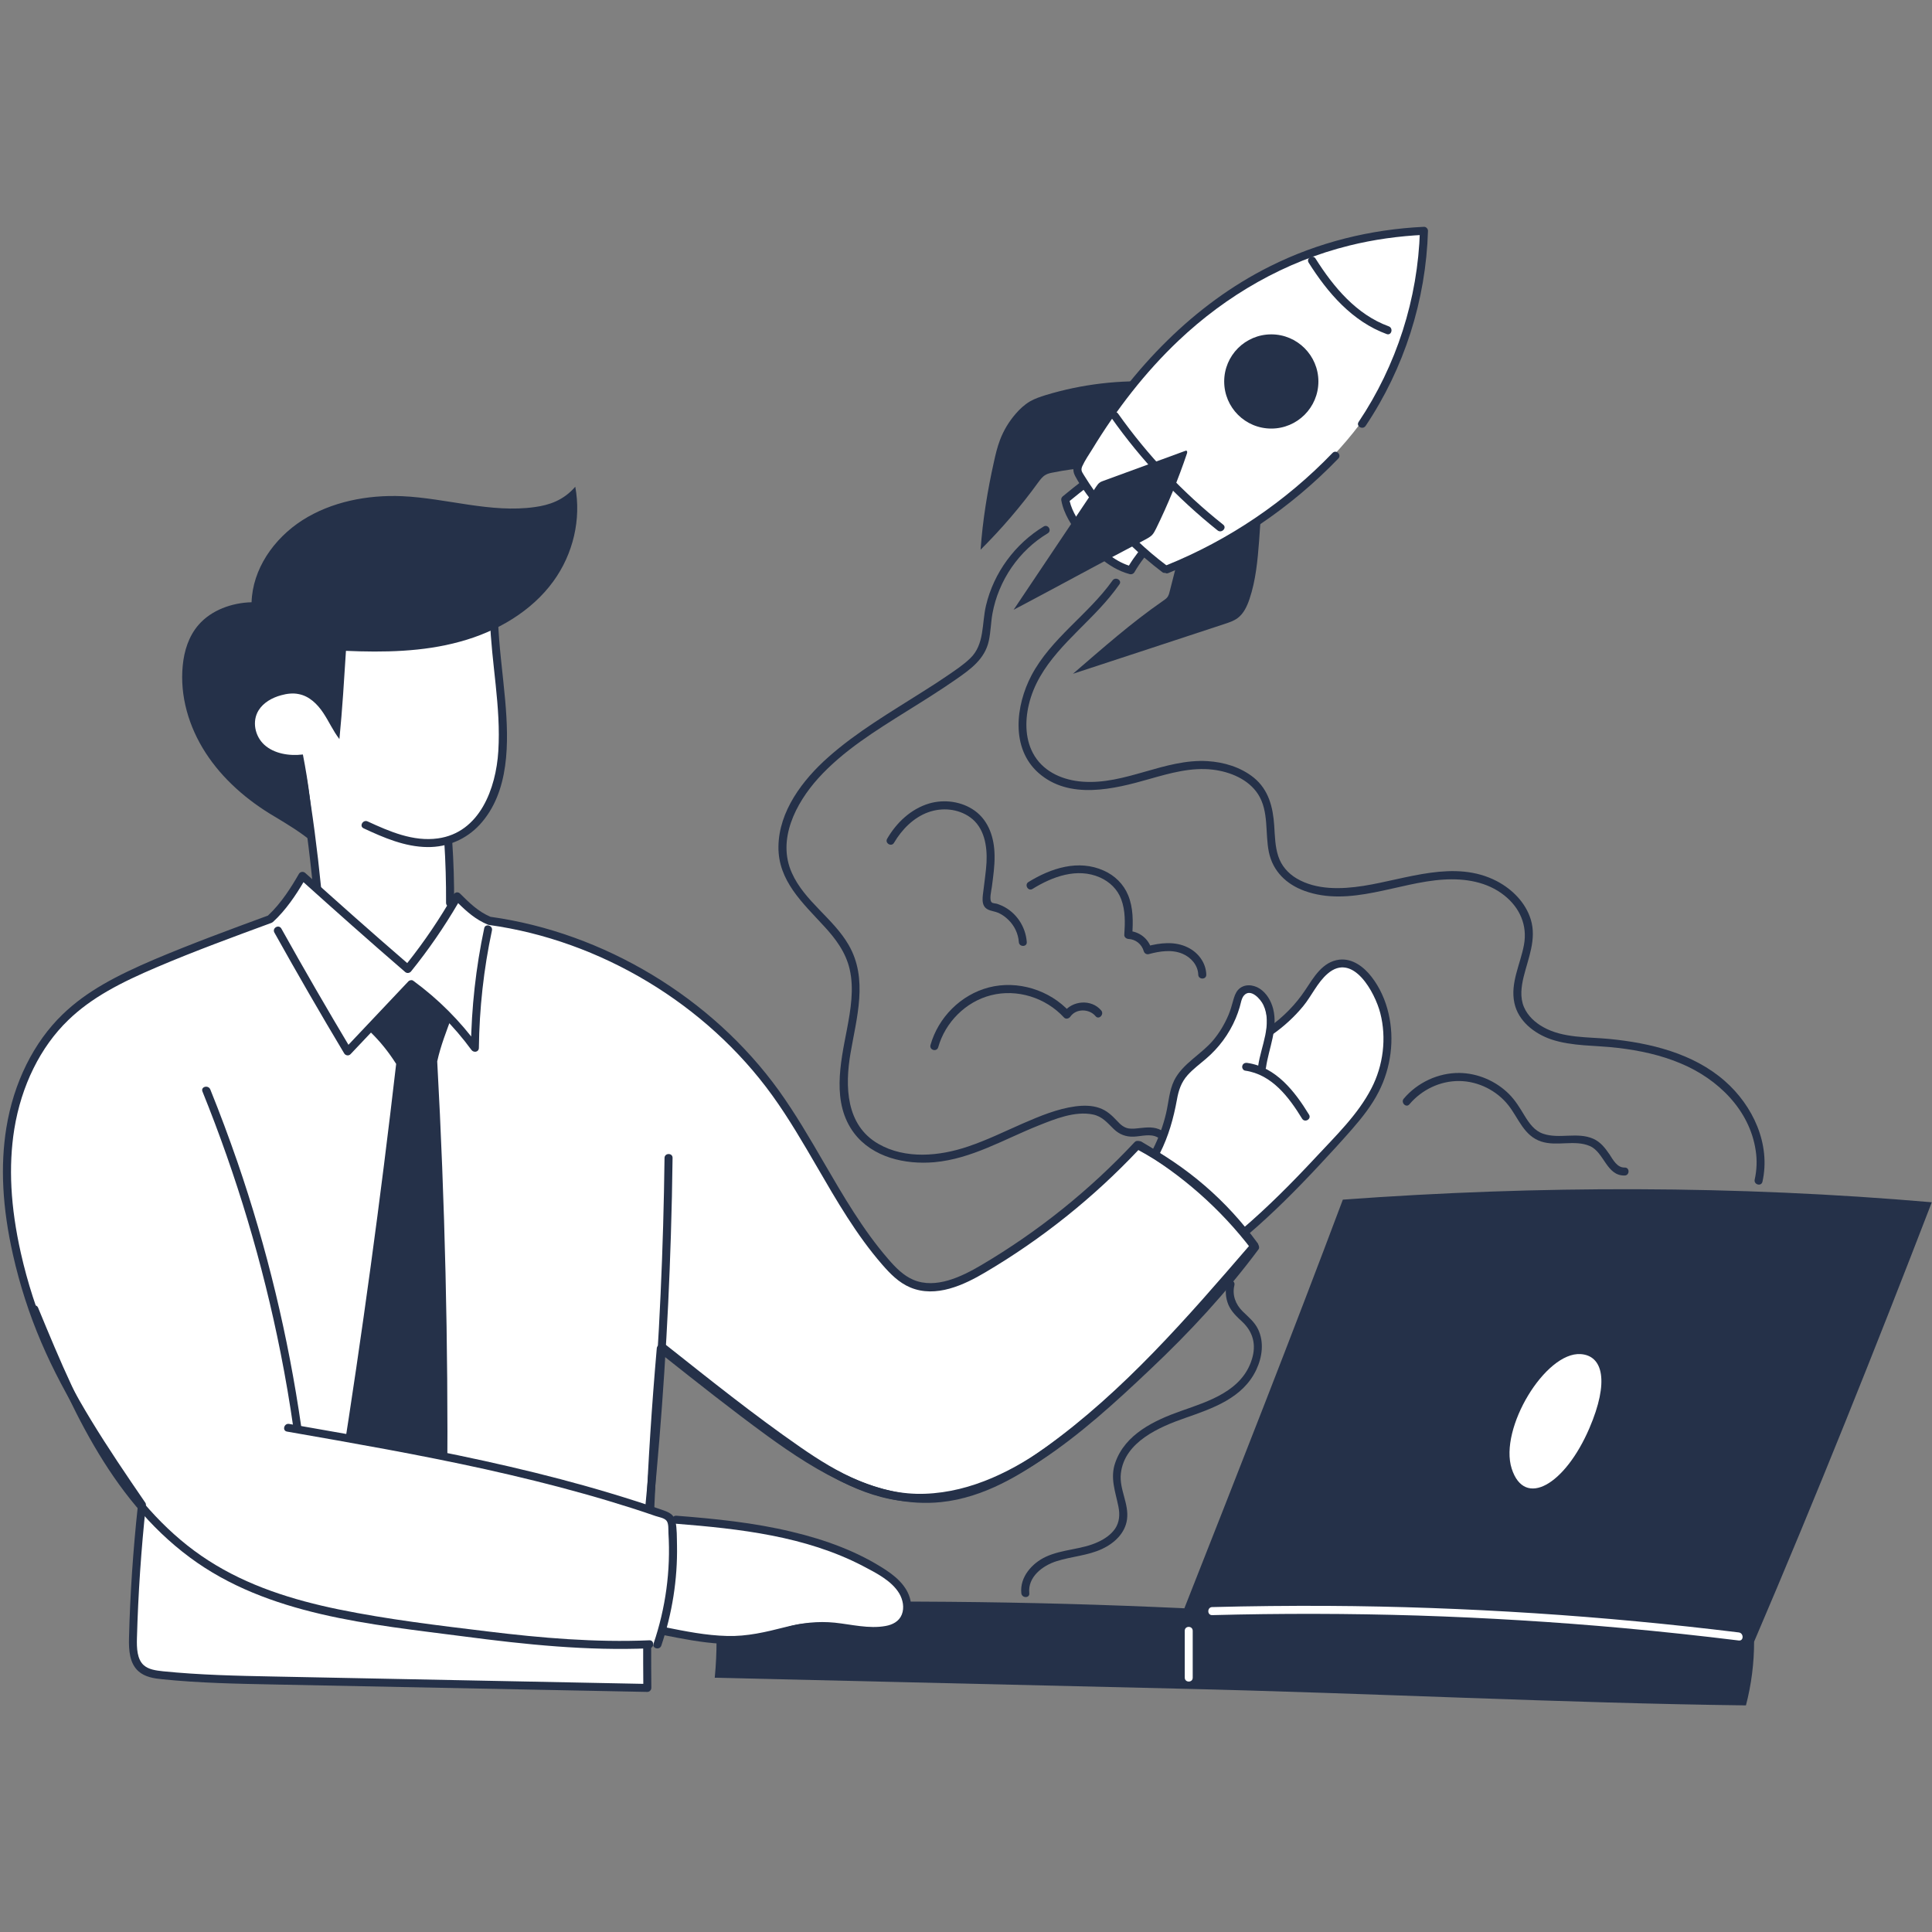 <svg xmlns="http://www.w3.org/2000/svg" xmlns:xlink="http://www.w3.org/1999/xlink" width="100" zoomAndPan="magnify" viewBox="0 0 75 75" height="100" preserveAspectRatio="xMidYMid meet" version="1.2"><rect x="0" y="0" width="75" height="75" fill="#808080" stroke="none"/><defs><clipPath id="95212b7fa8"><path d="M 41 8.797 L 56 8.797 L 56 23 L 41 23 Z M 41 8.797 "/></clipPath><clipPath id="d6b15c763e"><path d="M 27 46 L 75 46 L 75 66.547 L 27 66.547 Z M 27 46 "/></clipPath></defs><g id="82eaefa744"><path style=" stroke:none;fill-rule:nonzero;fill:#ffffff;fill-opacity:1;" d="M 19.336 30.293 C 19.066 31.301 18.383 32.266 17.332 32.695 C 17.379 33.277 17.414 33.863 17.445 34.445 C 17.484 35.109 17.508 35.77 17.523 36.434 C 17.547 37.258 16.25 37.824 15.297 37.688 C 14.488 37.574 13.824 37.012 13.027 36.82 C 12.934 36.801 12.832 36.777 12.77 36.715 C 12.711 36.656 12.691 36.578 12.676 36.504 C 12.426 35.418 12.262 34.312 12.184 33.203 C 12.141 32.641 12.117 32.055 11.84 31.551 C 11.344 30.656 10.184 30.266 9.566 29.441 C 9.281 29.055 9.125 28.582 9.137 28.113 C 9.145 27.625 9.316 27.16 9.488 26.699 C 9.66 26.25 9.828 25.797 10.109 25.402 C 10.34 25.078 10.633 24.801 10.957 24.562 C 12.062 23.754 13.484 23.414 14.879 23.289 C 16.273 23.164 17.684 23.234 19.082 23.141 C 19.238 24.441 19.344 25.82 19.449 27.195 C 19.531 28.23 19.609 29.289 19.336 30.293 Z M 19.336 30.293 "/><path style=" stroke:none;fill-rule:nonzero;fill:#253149;fill-opacity:1;" d="M 22.332 18.895 C 22.566 20.156 22.254 21.5 21.484 22.562 C 20.645 23.723 19.297 24.52 17.855 24.91 C 16.414 25.309 14.883 25.328 13.43 25.266 C 13.359 26.379 13.293 27.496 13.176 28.691 C 12.93 28.375 12.77 28.004 12.547 27.672 C 12.324 27.336 12.008 27.023 11.598 26.945 C 11.375 26.898 11.141 26.926 10.918 26.988 C 10.566 27.082 10.227 27.273 10.039 27.574 C 9.777 27.996 9.891 28.574 10.262 28.914 C 10.637 29.254 11.219 29.355 11.758 29.289 C 11.969 30.371 12.137 31.559 12.145 32.707 C 11.719 32.336 11.148 31.992 10.66 31.699 C 9.59 31.07 8.641 30.242 7.984 29.227 C 7.328 28.215 6.977 27.016 7.094 25.836 C 7.148 25.27 7.324 24.699 7.707 24.258 C 8.203 23.684 9.004 23.398 9.766 23.379 C 9.805 22.105 10.613 20.918 11.738 20.195 C 12.859 19.48 14.258 19.203 15.613 19.262 C 17.34 19.34 19.055 19.926 20.762 19.684 C 21.309 19.609 21.871 19.43 22.332 18.895 Z M 22.332 18.895 "/><path style=" stroke:none;fill-rule:nonzero;fill:#ffffff;fill-opacity:1;" d="M 43.898 22.141 C 43.125 21.934 42.52 21.332 42.027 20.699 C 41.723 20.305 41.438 19.879 41.352 19.391 C 41.969 18.879 42.605 18.406 43.215 17.941 C 44.074 18.613 44.879 19.359 45.625 20.184 C 44.996 20.758 44.355 21.34 43.898 22.141 Z M 43.898 22.141 "/><path style=" stroke:none;fill-rule:nonzero;fill:#253149;fill-opacity:1;" d="M 43.898 22.293 C 43.887 22.293 43.871 22.293 43.859 22.289 C 42.961 22.051 42.312 21.32 41.902 20.793 C 41.609 20.414 41.293 19.953 41.199 19.418 C 41.188 19.363 41.211 19.309 41.254 19.27 C 41.773 18.84 42.305 18.438 42.82 18.047 L 43.121 17.82 C 43.176 17.777 43.254 17.777 43.312 17.824 C 44.188 18.512 45.008 19.27 45.738 20.082 C 45.797 20.148 45.793 20.246 45.73 20.305 C 45.117 20.863 44.484 21.438 44.035 22.219 C 44.004 22.266 43.953 22.293 43.898 22.293 Z M 41.523 19.449 C 41.625 19.883 41.895 20.273 42.148 20.602 C 42.719 21.336 43.258 21.77 43.824 21.957 C 44.262 21.234 44.836 20.691 45.402 20.176 C 44.738 19.445 44 18.762 43.215 18.141 L 43.008 18.293 C 42.52 18.664 42.016 19.043 41.523 19.449 Z M 41.523 19.449 "/><path style=" stroke:none;fill-rule:nonzero;fill:#253149;fill-opacity:1;" d="M 44.965 14.824 C 43.492 14.734 42 14.91 40.586 15.34 C 40.379 15.406 40.172 15.473 39.984 15.582 C 39.773 15.707 39.59 15.875 39.43 16.062 C 39.168 16.363 38.961 16.707 38.82 17.078 C 38.715 17.355 38.645 17.648 38.582 17.938 C 38.332 19.059 38.148 20.195 38.066 21.34 C 38.883 20.527 39.633 19.652 40.309 18.719 C 40.387 18.613 40.469 18.504 40.582 18.438 C 40.672 18.383 40.773 18.363 40.871 18.344 C 41.789 18.16 42.727 18.074 43.805 18.211 C 44.508 18.906 45.191 19.625 45.848 20.363 C 45.902 20.43 45.961 20.496 45.98 20.582 C 45.996 20.656 45.977 20.734 45.957 20.805 C 45.777 21.52 45.594 22.234 45.41 22.949 C 45.395 23.023 45.371 23.098 45.332 23.164 C 45.285 23.234 45.211 23.281 45.145 23.328 C 43.918 24.176 42.805 25.164 41.652 26.156 C 43.613 25.516 45.574 24.867 47.535 24.223 C 47.715 24.164 47.895 24.105 48.047 23.992 C 48.281 23.816 48.41 23.535 48.504 23.258 C 48.75 22.531 48.82 21.758 48.879 20.992 C 48.926 20.34 48.969 19.684 49.004 19.027 C 49.012 18.918 49.016 18.805 48.977 18.703 C 48.941 18.605 48.871 18.531 48.801 18.457 C 47.59 17.172 46.375 15.883 44.965 14.824 Z M 44.965 14.824 "/><path style=" stroke:none;fill-rule:nonzero;fill:#ffffff;fill-opacity:1;" d="M 54.617 12.945 C 53.73 15.754 51.977 17.535 50.734 18.699 C 49.961 19.422 48.934 20.117 47.883 20.746 C 47.004 21.273 46.102 21.75 45.316 22.152 C 43.855 21.059 42.672 19.801 41.809 18.352 C 42.184 17.547 42.629 16.77 43.129 16.027 C 44.223 14.422 45.594 12.988 47.188 11.852 C 48.32 11.039 49.566 10.383 50.875 9.906 C 52.254 9.406 53.703 9.109 55.172 9.051 C 55.184 10.527 54.969 11.82 54.617 12.945 Z M 54.617 12.945 "/><path style=" stroke:none;fill-rule:nonzero;fill:#253149;fill-opacity:1;" d="M 49.352 16.637 C 50.359 16.637 51.18 15.82 51.18 14.809 C 51.18 13.801 50.359 12.98 49.352 12.98 C 48.34 12.98 47.523 13.801 47.523 14.809 C 47.523 15.82 48.34 16.637 49.352 16.637 Z M 49.352 16.637 "/><path style=" stroke:none;fill-rule:nonzero;fill:#253149;fill-opacity:1;" d="M 39.348 23.672 C 40.414 22.078 41.484 20.484 42.551 18.895 C 42.59 18.836 42.633 18.773 42.691 18.734 C 42.73 18.703 42.777 18.688 42.828 18.668 C 43.887 18.281 44.949 17.891 46.008 17.504 C 46.023 17.496 46.043 17.492 46.059 17.496 C 46.094 17.512 46.09 17.562 46.078 17.602 C 45.742 18.598 45.344 19.57 44.883 20.512 C 44.836 20.602 44.793 20.695 44.723 20.77 C 44.648 20.844 44.555 20.895 44.461 20.945 C 42.801 21.812 41.164 22.715 39.348 23.672 Z M 39.348 23.672 "/><g clip-rule="nonzero" clip-path="url(#95212b7fa8)"><path style=" stroke:none;fill-rule:nonzero;fill:#253149;fill-opacity:1;" d="M 45.273 21.941 C 44.496 21.355 43.785 20.68 43.16 19.938 C 42.844 19.562 42.551 19.168 42.277 18.758 C 42.207 18.648 42.133 18.535 42.066 18.426 C 41.988 18.301 41.953 18.238 42.016 18.094 C 42.121 17.863 42.273 17.648 42.402 17.438 C 43.336 15.902 44.441 14.465 45.746 13.227 C 47.613 11.457 49.887 10.148 52.387 9.531 C 53.332 9.297 54.301 9.164 55.273 9.117 C 55.223 9.062 55.172 9.012 55.121 8.957 C 55.043 11.598 54.211 14.188 52.742 16.379 C 52.629 16.547 52.898 16.699 53.012 16.535 C 54.512 14.297 55.355 11.652 55.434 8.961 C 55.434 8.879 55.359 8.801 55.277 8.805 C 53.203 8.902 51.164 9.406 49.305 10.336 C 46.328 11.82 43.98 14.301 42.242 17.105 C 42.09 17.352 41.941 17.602 41.797 17.855 C 41.676 18.07 41.613 18.242 41.734 18.473 C 41.992 18.961 42.352 19.418 42.695 19.852 C 43.398 20.738 44.219 21.527 45.121 22.211 C 45.277 22.332 45.43 22.062 45.273 21.941 Z M 45.273 21.941 "/></g><path style=" stroke:none;fill-rule:nonzero;fill:#253149;fill-opacity:1;" d="M 53.91 12.668 C 52.656 12.211 51.762 11.137 51.07 10.039 C 50.965 9.867 50.695 10.023 50.801 10.195 C 51.539 11.367 52.496 12.48 53.832 12.969 C 54.02 13.035 54.098 12.738 53.91 12.668 Z M 53.91 12.668 "/><path style=" stroke:none;fill-rule:nonzero;fill:#253149;fill-opacity:1;" d="M 51.73 17.582 C 49.914 19.469 47.707 20.965 45.277 21.945 C 45.094 22.02 45.172 22.324 45.355 22.246 C 47.84 21.246 50.094 19.73 51.953 17.801 C 52.094 17.656 51.871 17.438 51.73 17.582 Z M 51.73 17.582 "/><path style=" stroke:none;fill-rule:nonzero;fill:#253149;fill-opacity:1;" d="M 47.484 20.367 C 45.93 19.133 44.555 17.68 43.406 16.059 C 43.293 15.898 43.023 16.051 43.141 16.215 C 44.301 17.859 45.691 19.332 47.266 20.59 C 47.422 20.715 47.641 20.492 47.484 20.367 Z M 47.484 20.367 "/><path style=" stroke:none;fill-rule:nonzero;fill:#ffffff;fill-opacity:1;" d="M 43.895 46.125 C 44.461 45.359 45.039 44.57 45.293 43.652 C 45.426 43.168 45.469 42.652 45.68 42.199 C 45.992 41.527 46.629 41.074 47.129 40.527 C 47.605 40.004 47.969 39.383 48.188 38.715 C 48.23 38.59 48.273 38.457 48.379 38.391 C 48.5 38.316 48.664 38.344 48.773 38.43 C 48.883 38.516 48.953 38.645 49.008 38.773 C 49.172 39.172 49.234 39.613 49.141 40.145 C 49.754 39.688 50.281 39.121 50.695 38.477 C 50.93 38.109 51.156 37.688 51.555 37.512 C 51.957 37.332 52.445 37.457 52.785 37.73 C 53.129 38.004 53.344 38.406 53.496 38.82 C 53.934 39.996 53.898 41.375 53.258 42.457 C 53.062 42.789 52.816 43.082 52.574 43.379 C 51.953 44.125 51.336 44.875 50.695 45.602 C 50.066 46.316 49.414 47.02 48.68 47.621 C 48.402 47.848 48.109 48.062 47.773 48.184 C 47.191 48.395 46.543 48.305 45.949 48.141 C 45.488 48.016 45.027 47.84 44.668 47.523 C 44.309 47.207 44.059 46.734 43.895 46.125 Z M 43.895 46.125 "/><path style=" stroke:none;fill-rule:nonzero;fill:#ffffff;fill-opacity:1;" d="M 25.129 65.523 C 20.293 65.43 15.453 65.332 10.613 65.238 C 9.176 65.207 7.742 65.18 6.312 65.031 C 6.016 65 5.699 64.957 5.477 64.758 C 5.168 64.48 5.152 64.008 5.164 63.59 C 5.207 61.863 5.324 60.137 5.512 58.414 C 3.93 56.117 2.652 54.172 1.746 52.043 C 1.281 50.957 0.914 49.828 0.656 48.676 C 0.297 47.078 0.141 45.422 0.398 43.809 C 0.66 42.195 1.363 40.625 2.539 39.488 C 3.523 38.535 4.785 37.93 6.043 37.395 C 7.504 36.77 8.996 36.223 10.488 35.676 C 10.988 35.219 11.387 34.621 11.742 34 C 13.16 35.277 14.441 36.414 15.832 37.609 C 16.543 36.727 17.188 35.785 17.75 34.797 C 18.117 35.164 18.48 35.531 19 35.742 C 23.395 36.352 27.504 38.824 30.102 42.422 C 31.633 44.535 32.652 47.008 34.363 48.98 C 34.66 49.324 34.984 49.652 35.402 49.828 C 36.305 50.211 37.332 49.746 38.18 49.246 C 40.391 47.945 42.41 46.32 44.16 44.449 C 45.879 45.359 47.414 46.602 48.703 48.359 C 46.238 51.215 43.746 54.102 40.684 56.309 C 39.434 57.207 38.043 58.004 36.512 58.16 C 34.102 58.406 31.844 57.043 29.883 55.621 C 28.434 54.566 27.027 53.445 25.652 52.352 C 25.273 56.711 25.086 61.09 25.129 65.523 Z M 25.129 65.523 "/><path style=" stroke:none;fill-rule:nonzero;fill:#253149;fill-opacity:1;" d="M 25.129 65.68 L 10.609 65.391 C 9.195 65.363 7.73 65.336 6.297 65.188 C 5.969 65.156 5.625 65.102 5.371 64.875 C 5.031 64.566 4.996 64.074 5.008 63.586 C 5.051 61.879 5.168 60.156 5.352 58.457 C 3.848 56.27 2.527 54.277 1.602 52.109 C 1.133 51.016 0.766 49.871 0.504 48.711 C 0.09 46.879 0.008 45.266 0.246 43.785 C 0.531 42.027 1.305 40.465 2.43 39.379 C 3.371 38.469 4.531 37.871 5.98 37.25 C 7.438 36.633 8.945 36.078 10.402 35.543 C 10.922 35.059 11.316 34.426 11.605 33.922 C 11.629 33.883 11.668 33.855 11.715 33.848 C 11.762 33.84 11.809 33.855 11.844 33.883 C 13.047 34.965 14.355 36.133 15.809 37.387 C 16.477 36.547 17.082 35.652 17.613 34.719 C 17.637 34.68 17.68 34.648 17.73 34.641 C 17.777 34.637 17.824 34.652 17.859 34.688 C 18.219 35.047 18.562 35.387 19.039 35.59 C 23.441 36.203 27.625 38.723 30.227 42.324 C 30.875 43.227 31.441 44.199 31.988 45.141 C 32.734 46.422 33.5 47.746 34.48 48.875 C 34.758 49.199 35.07 49.52 35.461 49.684 C 36.324 50.047 37.324 49.566 38.098 49.109 C 40.301 47.809 42.301 46.203 44.047 44.336 C 44.094 44.285 44.172 44.273 44.234 44.305 C 46.102 45.297 47.602 46.59 48.824 48.262 C 48.867 48.32 48.863 48.402 48.816 48.457 C 46.383 51.281 43.867 54.203 40.773 56.43 C 39.68 57.215 38.211 58.141 36.527 58.312 C 34.055 58.566 31.734 57.156 29.789 55.742 C 28.418 54.742 27.078 53.68 25.781 52.652 C 25.402 57.074 25.242 61.285 25.285 65.52 C 25.285 65.562 25.27 65.602 25.238 65.633 C 25.211 65.664 25.172 65.68 25.129 65.68 Z M 11.781 34.246 C 11.488 34.742 11.098 35.332 10.594 35.793 C 10.578 35.805 10.559 35.816 10.543 35.824 C 9.078 36.363 7.562 36.918 6.105 37.539 C 4.688 38.141 3.555 38.723 2.648 39.602 C 1.57 40.641 0.828 42.145 0.555 43.832 C 0.324 45.277 0.406 46.848 0.809 48.641 C 1.066 49.785 1.43 50.91 1.887 51.984 C 2.809 54.145 4.133 56.137 5.637 58.328 C 5.66 58.359 5.668 58.398 5.664 58.434 C 5.48 60.141 5.363 61.879 5.316 63.594 C 5.305 63.977 5.32 64.406 5.578 64.641 C 5.766 64.809 6.039 64.848 6.328 64.879 C 7.75 65.023 9.207 65.055 10.613 65.082 L 24.973 65.367 C 24.934 61.086 25.105 56.82 25.496 52.34 C 25.5 52.281 25.535 52.23 25.59 52.211 C 25.641 52.188 25.703 52.195 25.746 52.23 L 25.809 52.281 C 27.156 53.352 28.547 54.457 29.973 55.496 C 31.871 56.875 34.129 58.25 36.496 58.008 C 38.109 57.844 39.531 56.945 40.59 56.184 C 43.621 54.004 46.102 51.137 48.5 48.355 C 47.344 46.801 45.93 45.586 44.191 44.645 C 42.445 46.496 40.449 48.094 38.258 49.387 C 37.422 49.883 36.332 50.395 35.34 49.98 C 34.891 49.793 34.551 49.441 34.246 49.09 C 33.246 47.941 32.473 46.602 31.723 45.309 C 31.18 44.375 30.617 43.406 29.977 42.52 C 27.418 38.977 23.309 36.504 18.98 35.906 C 18.969 35.902 18.953 35.898 18.941 35.895 C 18.465 35.699 18.113 35.383 17.785 35.059 C 17.242 35.988 16.629 36.879 15.953 37.715 C 15.926 37.746 15.887 37.766 15.844 37.77 C 15.801 37.773 15.762 37.762 15.73 37.734 C 14.281 36.484 12.977 35.32 11.781 34.246 Z M 11.781 34.246 "/><g clip-rule="nonzero" clip-path="url(#d6b15c763e)"><path style=" stroke:none;fill-rule:nonzero;fill:#253149;fill-opacity:1;" d="M 45.672 65.551 C 39.695 65.41 33.723 65.27 27.746 65.129 C 27.844 64.133 27.832 63.188 27.758 62.27 C 33.758 62.105 39.875 62.145 45.977 62.434 C 48.066 57.137 50.152 51.84 52.129 46.57 C 59.75 46.012 67.414 46.016 74.992 46.672 C 72.793 52.379 70.523 58.055 68.094 63.73 C 68.094 64.562 67.988 65.398 67.777 66.203 C 60.578 66.113 53.387 65.73 45.672 65.551 Z M 45.672 65.551 "/></g><path style=" stroke:none;fill-rule:nonzero;fill:#ffffff;fill-opacity:1;" d="M 61.363 52.566 C 59.992 52.473 58.184 55.457 58.684 57.012 C 59.184 58.566 60.758 57.633 61.699 55.445 C 62.48 53.625 62.223 52.625 61.363 52.566 Z M 61.363 52.566 "/><path style=" stroke:none;fill-rule:nonzero;fill:#ffffff;fill-opacity:1;" d="M 22.949 59.012 C 26.406 58.988 29.957 59.066 33.152 60.387 C 33.887 60.691 34.629 61.086 35.066 61.75 C 35.195 61.949 35.297 62.18 35.281 62.414 C 35.254 62.746 34.992 63.023 34.688 63.148 C 34.383 63.277 34.039 63.281 33.707 63.254 C 32.797 63.18 31.883 62.898 30.98 63.059 C 30.559 63.133 30.164 63.305 29.75 63.414 C 28.633 63.707 27.457 63.547 26.316 63.387 C 25.512 63.273 24.688 63.156 23.977 62.762 C 23.766 62.645 23.566 62.504 23.418 62.316 C 23.281 62.137 23.195 61.926 23.125 61.711 C 22.887 60.992 22.773 60.227 22.949 59.012 Z M 22.949 59.012 "/><path style=" stroke:none;fill-rule:nonzero;fill:#253149;fill-opacity:1;" d="M 13.234 57.008 C 14.059 51.789 14.773 46.551 15.379 41.301 C 15.074 40.82 14.746 40.418 14.375 40.059 C 14.848 39.371 15.309 38.723 15.926 38.09 C 16.23 38.285 16.504 38.52 16.781 38.754 C 17.02 38.957 17.258 39.164 17.547 39.441 C 17.336 40.02 17.105 40.594 16.973 41.203 C 17.273 46.676 17.402 52.152 17.363 57.633 C 15.922 57.539 14.488 57.336 13.234 57.008 Z M 13.234 57.008 "/><path style=" stroke:none;fill-rule:nonzero;fill:#ffffff;fill-opacity:1;" d="M 11.691 55.613 C 16.504 56.453 21.281 57.488 26 58.773 C 26.07 60.465 25.914 62.164 25.457 63.871 C 23.242 63.684 21.066 63.211 18.898 62.742 C 17.609 62.465 16.316 62.184 15.059 61.793 C 14.434 61.602 13.809 61.375 13.293 60.98 C 12.664 60.504 12.234 59.812 11.898 59.102 C 11.387 58.02 11.055 56.812 11.691 55.613 Z M 11.691 55.613 "/><path style=" stroke:none;fill-rule:nonzero;fill:#253149;fill-opacity:1;" d="M 40.516 20.438 C 39.402 21.113 38.578 22.234 38.277 23.504 C 38.109 24.207 38.227 25.008 37.668 25.551 C 37.402 25.809 37.086 26.016 36.785 26.223 C 36.469 26.441 36.145 26.648 35.82 26.852 C 34.562 27.652 33.266 28.406 32.148 29.398 C 31.16 30.273 30.234 31.492 30.219 32.867 C 30.203 34.188 31.16 35.051 31.984 35.949 C 32.434 36.434 32.832 36.965 32.984 37.625 C 33.16 38.391 33.023 39.195 32.879 39.957 C 32.625 41.27 32.277 42.82 33.156 43.988 C 33.875 44.934 35.141 45.215 36.27 45.117 C 37.715 44.988 38.984 44.223 40.309 43.695 C 40.945 43.441 41.734 43.117 42.434 43.266 C 42.797 43.344 42.98 43.582 43.234 43.828 C 43.453 44.039 43.707 44.137 44.012 44.125 C 44.312 44.113 44.656 43.996 44.938 44.152 C 45.109 44.25 45.266 43.98 45.09 43.883 C 44.82 43.73 44.531 43.762 44.238 43.793 C 44.098 43.809 43.949 43.828 43.805 43.805 C 43.625 43.77 43.496 43.656 43.375 43.523 C 43.168 43.305 42.973 43.113 42.68 43.012 C 42.383 42.906 42.055 42.91 41.746 42.949 C 41.043 43.043 40.363 43.328 39.715 43.609 C 39.008 43.918 38.312 44.262 37.578 44.508 C 36.477 44.883 35.148 45.012 34.094 44.402 C 32.836 43.676 32.797 42.172 33.016 40.891 C 33.254 39.5 33.707 38 32.945 36.684 C 32.348 35.648 31.234 34.992 30.742 33.891 C 30.156 32.598 30.891 31.184 31.758 30.219 C 32.734 29.137 34.008 28.355 35.23 27.59 C 35.863 27.195 36.496 26.801 37.109 26.375 C 37.676 25.98 38.234 25.586 38.387 24.871 C 38.461 24.523 38.465 24.164 38.527 23.816 C 38.586 23.5 38.676 23.188 38.801 22.891 C 39.051 22.285 39.43 21.734 39.906 21.285 C 40.141 21.062 40.395 20.871 40.672 20.703 C 40.844 20.605 40.688 20.336 40.516 20.438 Z M 40.516 20.438 "/><path style=" stroke:none;fill-rule:nonzero;fill:#253149;fill-opacity:1;" d="M 44.156 44.594 C 45.871 45.598 47.383 46.926 48.586 48.504 C 48.586 48.453 48.586 48.398 48.586 48.348 C 47.496 49.809 46.266 51.16 44.961 52.434 C 43.664 53.695 42.312 54.945 40.852 56.012 C 39.402 57.066 37.723 57.926 35.902 57.988 C 34.086 58.051 32.512 57.18 31.066 56.176 C 29.273 54.934 27.566 53.566 25.855 52.211 C 25.703 52.09 25.48 52.309 25.641 52.434 C 27.207 53.676 28.773 54.918 30.398 56.082 C 31.84 57.113 33.391 58.137 35.207 58.285 C 37.055 58.434 38.859 57.711 40.379 56.715 C 41.922 55.703 43.312 54.43 44.648 53.164 C 46.176 51.723 47.602 50.184 48.855 48.5 C 48.887 48.461 48.887 48.383 48.855 48.344 C 47.617 46.723 46.074 45.352 44.312 44.32 C 44.141 44.223 43.984 44.492 44.156 44.594 Z M 44.156 44.594 "/><path style=" stroke:none;fill-rule:nonzero;fill:#253149;fill-opacity:1;" d="M 45.027 44.77 C 45.363 44.105 45.555 43.418 45.688 42.691 C 45.75 42.332 45.855 42.012 46.105 41.734 C 46.316 41.5 46.57 41.312 46.812 41.105 C 47.312 40.68 47.711 40.145 47.969 39.535 C 48.027 39.398 48.078 39.254 48.121 39.109 C 48.168 38.961 48.188 38.754 48.297 38.637 C 48.555 38.355 48.938 38.789 49.043 39.012 C 49.398 39.762 48.953 40.609 48.844 41.363 C 48.816 41.559 49.117 41.645 49.145 41.445 C 49.254 40.684 49.621 39.934 49.422 39.156 C 49.34 38.852 49.172 38.555 48.902 38.379 C 48.641 38.211 48.281 38.184 48.059 38.43 C 47.961 38.543 47.914 38.691 47.875 38.828 C 47.82 39.027 47.766 39.223 47.684 39.414 C 47.535 39.762 47.34 40.09 47.098 40.379 C 46.637 40.93 45.91 41.285 45.582 41.941 C 45.387 42.34 45.367 42.797 45.266 43.223 C 45.152 43.707 44.98 44.172 44.754 44.617 C 44.668 44.793 44.938 44.949 45.027 44.77 Z M 45.027 44.77 "/><path style=" stroke:none;fill-rule:nonzero;fill:#253149;fill-opacity:1;" d="M 48.336 41.562 C 49.375 41.711 50.035 42.59 50.547 43.426 C 50.652 43.598 50.922 43.441 50.816 43.27 C 50.266 42.371 49.535 41.422 48.418 41.262 C 48.332 41.25 48.25 41.285 48.227 41.375 C 48.203 41.445 48.254 41.551 48.336 41.562 Z M 48.336 41.562 "/><path style=" stroke:none;fill-rule:nonzero;fill:#253149;fill-opacity:1;" d="M 49.418 40.145 C 49.852 39.836 50.25 39.473 50.59 39.059 C 50.918 38.66 51.141 38.141 51.535 37.801 C 52.523 36.941 53.379 38.539 53.582 39.328 C 53.832 40.297 53.699 41.363 53.238 42.25 C 52.715 43.266 51.848 44.098 51.074 44.93 C 50.164 45.906 49.227 46.852 48.211 47.719 C 48.059 47.848 48.281 48.07 48.434 47.938 C 49.41 47.105 50.32 46.191 51.195 45.254 C 51.633 44.785 52.07 44.312 52.492 43.828 C 52.883 43.379 53.254 42.91 53.523 42.379 C 53.996 41.453 54.141 40.352 53.902 39.34 C 53.785 38.828 53.562 38.328 53.238 37.914 C 52.945 37.535 52.5 37.195 51.992 37.254 C 51.34 37.332 51 37.938 50.672 38.43 C 50.297 38.996 49.816 39.484 49.262 39.875 C 49.098 39.992 49.254 40.262 49.418 40.145 Z M 49.418 40.145 "/><path style=" stroke:none;fill-rule:nonzero;fill:#253149;fill-opacity:1;" d="M 43.188 22.535 C 42.25 23.855 40.801 24.777 40.039 26.223 C 39.43 27.387 39.23 29.039 40.309 30 C 41.512 31.066 43.254 30.633 44.629 30.238 C 45.426 30.012 46.254 29.777 47.09 29.879 C 47.754 29.961 48.461 30.25 48.836 30.828 C 49.266 31.496 49.105 32.336 49.258 33.082 C 49.414 33.824 49.938 34.328 50.637 34.582 C 52.41 35.227 54.273 34.25 56.047 34.145 C 56.875 34.094 57.73 34.23 58.395 34.758 C 58.996 35.234 59.301 35.918 59.16 36.68 C 59.023 37.426 58.621 38.16 58.789 38.938 C 58.938 39.637 59.555 40.117 60.203 40.344 C 61.031 40.625 61.945 40.574 62.805 40.68 C 63.641 40.777 64.484 40.957 65.262 41.289 C 66.684 41.887 67.922 43.082 68.156 44.664 C 68.215 45.039 68.199 45.422 68.117 45.793 C 68.074 45.988 68.371 46.07 68.418 45.875 C 68.746 44.414 68.047 42.918 66.953 41.961 C 65.727 40.887 64.062 40.488 62.477 40.332 C 61.625 40.25 60.676 40.305 59.906 39.871 C 59.59 39.695 59.305 39.434 59.16 39.094 C 59 38.719 59.055 38.305 59.148 37.918 C 59.328 37.191 59.656 36.457 59.426 35.699 C 59.227 35.043 58.707 34.52 58.109 34.207 C 56.473 33.352 54.602 34.129 52.918 34.391 C 52.07 34.523 51.102 34.555 50.336 34.102 C 50 33.902 49.742 33.609 49.621 33.234 C 49.496 32.855 49.492 32.449 49.465 32.051 C 49.418 31.336 49.25 30.66 48.672 30.188 C 48.164 29.781 47.516 29.586 46.875 29.547 C 45.207 29.449 43.691 30.473 42.016 30.344 C 41.293 30.289 40.566 29.992 40.168 29.355 C 39.797 28.766 39.781 28.023 39.938 27.359 C 40.309 25.777 41.629 24.762 42.684 23.625 C 42.961 23.328 43.219 23.02 43.453 22.688 C 43.574 22.527 43.301 22.371 43.188 22.535 Z M 43.188 22.535 "/><path style=" stroke:none;fill-rule:nonzero;fill:#253149;fill-opacity:1;" d="M 47.621 49.812 C 47.559 50.094 47.574 50.379 47.684 50.645 C 47.801 50.922 48.016 51.117 48.234 51.32 C 48.648 51.715 48.77 52.207 48.602 52.754 C 48.227 53.992 46.938 54.391 45.848 54.773 C 44.816 55.137 43.676 55.672 43.293 56.785 C 43.086 57.379 43.301 57.906 43.418 58.492 C 43.477 58.789 43.461 59.09 43.285 59.348 C 43.125 59.578 42.887 59.738 42.637 59.855 C 41.992 60.16 41.242 60.133 40.59 60.438 C 40.059 60.688 39.582 61.227 39.648 61.848 C 39.668 62.047 39.98 62.047 39.957 61.848 C 39.891 61.215 40.473 60.777 41.016 60.605 C 41.602 60.418 42.23 60.391 42.793 60.125 C 43.258 59.906 43.676 59.52 43.75 58.988 C 43.836 58.375 43.441 57.812 43.512 57.199 C 43.648 55.973 45.012 55.391 46.016 55.043 C 47.086 54.668 48.25 54.273 48.77 53.172 C 49 52.68 49.078 52.105 48.84 51.605 C 48.703 51.316 48.461 51.125 48.238 50.906 C 47.965 50.633 47.828 50.281 47.918 49.895 C 47.969 49.699 47.668 49.617 47.621 49.812 Z M 47.621 49.812 "/><path style=" stroke:none;fill-rule:nonzero;fill:#253149;fill-opacity:1;" d="M 54.715 42.867 C 55.195 42.301 55.906 41.957 56.652 41.965 C 57.383 41.973 58.102 42.332 58.555 42.906 C 58.953 43.414 59.156 44.09 59.824 44.312 C 60.434 44.516 61.125 44.234 61.715 44.488 C 62.277 44.73 62.363 45.652 63.07 45.633 C 63.27 45.629 63.27 45.316 63.07 45.324 C 62.777 45.332 62.621 45.027 62.48 44.812 C 62.312 44.566 62.133 44.332 61.852 44.207 C 61.234 43.934 60.535 44.227 59.906 44.012 C 59.566 43.898 59.363 43.602 59.184 43.312 C 59 43.008 58.82 42.707 58.566 42.457 C 58.062 41.961 57.363 41.66 56.652 41.652 C 55.832 41.645 55.023 42.023 54.492 42.652 C 54.367 42.801 54.586 43.023 54.715 42.867 Z M 54.715 42.867 "/><path style=" stroke:none;fill-rule:nonzero;fill:#253149;fill-opacity:1;" d="M 34.707 32.715 C 35.012 32.199 35.461 31.738 36.035 31.531 C 36.566 31.34 37.191 31.391 37.66 31.727 C 38.215 32.125 38.328 32.844 38.297 33.48 C 38.277 33.836 38.219 34.188 38.18 34.539 C 38.152 34.789 38.062 35.156 38.34 35.301 C 38.473 35.371 38.629 35.379 38.766 35.441 C 38.91 35.508 39.039 35.602 39.152 35.715 C 39.383 35.941 39.527 36.246 39.551 36.57 C 39.562 36.77 39.875 36.77 39.859 36.57 C 39.816 35.969 39.449 35.414 38.895 35.16 C 38.836 35.133 38.77 35.109 38.707 35.086 C 38.656 35.07 38.547 35.07 38.504 35.035 C 38.387 34.945 38.488 34.559 38.504 34.43 C 38.555 34.027 38.617 33.621 38.609 33.211 C 38.602 32.547 38.395 31.871 37.836 31.469 C 37.332 31.109 36.656 31.02 36.07 31.191 C 35.363 31.402 34.801 31.934 34.438 32.562 C 34.34 32.734 34.609 32.891 34.707 32.715 Z M 34.707 32.715 "/><path style=" stroke:none;fill-rule:nonzero;fill:#253149;fill-opacity:1;" d="M 36.422 40.652 C 36.695 39.684 37.488 38.887 38.465 38.637 C 39.484 38.375 40.598 38.73 41.305 39.5 C 41.379 39.578 41.496 39.543 41.551 39.465 C 41.777 39.141 42.289 39.156 42.531 39.449 C 42.656 39.602 42.875 39.379 42.75 39.227 C 42.367 38.77 41.613 38.836 41.281 39.312 C 41.359 39.301 41.441 39.289 41.523 39.277 C 40.746 38.43 39.504 38.043 38.387 38.332 C 37.301 38.613 36.422 39.496 36.121 40.57 C 36.07 40.766 36.367 40.848 36.422 40.652 Z M 36.422 40.652 "/><path style=" stroke:none;fill-rule:nonzero;fill:#253149;fill-opacity:1;" d="M 40.082 34.508 C 40.852 34.031 41.816 33.672 42.699 34.062 C 43.078 34.23 43.383 34.523 43.527 34.914 C 43.691 35.352 43.676 35.832 43.645 36.289 C 43.637 36.375 43.719 36.441 43.797 36.449 C 44.086 36.461 44.324 36.652 44.402 36.93 C 44.426 37.008 44.508 37.062 44.594 37.039 C 45.012 36.926 45.492 36.848 45.91 37.027 C 46.238 37.168 46.504 37.469 46.516 37.836 C 46.52 38.035 46.832 38.039 46.828 37.836 C 46.816 37.379 46.52 36.98 46.113 36.781 C 45.613 36.531 45.035 36.598 44.516 36.738 C 44.578 36.777 44.641 36.816 44.703 36.852 C 44.59 36.438 44.227 36.156 43.797 36.137 C 43.852 36.191 43.902 36.242 43.953 36.293 C 43.988 35.777 43.996 35.238 43.793 34.75 C 43.617 34.32 43.273 33.984 42.848 33.797 C 41.863 33.352 40.793 33.703 39.922 34.242 C 39.758 34.344 39.91 34.613 40.082 34.508 Z M 40.082 34.508 "/><path style=" stroke:none;fill-rule:nonzero;fill:#253149;fill-opacity:1;" d="M 11.141 55.574 C 13.715 56.023 16.289 56.473 18.84 57.035 C 20.117 57.32 21.391 57.629 22.652 57.984 C 23.285 58.16 23.91 58.348 24.535 58.547 C 24.84 58.645 25.145 58.746 25.449 58.852 C 25.578 58.895 25.789 58.926 25.875 59.035 C 25.965 59.148 25.941 59.379 25.949 59.516 C 26.039 60.969 25.84 62.426 25.371 63.805 C 25.305 63.992 25.605 64.074 25.672 63.883 C 26.094 62.633 26.305 61.312 26.281 59.992 C 26.273 59.684 26.285 59.348 26.219 59.047 C 26.156 58.762 25.918 58.688 25.672 58.602 C 25.027 58.379 24.379 58.172 23.73 57.977 C 21.125 57.191 18.465 56.609 15.793 56.098 C 14.273 55.809 12.75 55.543 11.227 55.277 C 11.027 55.238 10.945 55.539 11.141 55.574 Z M 11.141 55.574 "/><path style=" stroke:none;fill-rule:nonzero;fill:#253149;fill-opacity:1;" d="M 1.207 50.918 C 2.656 54.422 4.227 58.129 7.371 60.461 C 10.402 62.711 14.387 63.055 18.012 63.527 C 20.395 63.84 22.797 64.09 25.207 63.988 C 25.406 63.98 25.41 63.668 25.207 63.676 C 23.109 63.766 21.012 63.586 18.93 63.332 C 17 63.098 15.055 62.867 13.148 62.477 C 11.375 62.113 9.621 61.566 8.09 60.578 C 6.578 59.609 5.359 58.234 4.387 56.738 C 3.176 54.875 2.324 52.809 1.477 50.762 C 1.398 50.578 1.129 50.734 1.207 50.918 Z M 1.207 50.918 "/><path style=" stroke:none;fill-rule:nonzero;fill:#253149;fill-opacity:1;" d="M 7.859 42.371 C 9.184 45.645 10.203 49.047 10.891 52.512 C 11.086 53.492 11.254 54.477 11.395 55.469 C 11.422 55.664 11.723 55.586 11.695 55.391 C 11.191 51.891 10.363 48.441 9.215 45.102 C 8.887 44.156 8.539 43.219 8.164 42.293 C 8.086 42.105 7.785 42.184 7.859 42.371 Z M 7.859 42.371 "/><path style=" stroke:none;fill-rule:nonzero;fill:#253149;fill-opacity:1;" d="M 25.797 44.949 C 25.754 48.48 25.594 52.008 25.312 55.527 C 25.234 56.531 25.145 57.531 25.047 58.531 C 25.027 58.73 25.336 58.73 25.359 58.531 C 25.703 55.02 25.934 51.492 26.043 47.965 C 26.074 46.961 26.098 45.953 26.109 44.949 C 26.113 44.75 25.801 44.75 25.797 44.949 Z M 25.797 44.949 "/><path style=" stroke:none;fill-rule:nonzero;fill:#253149;fill-opacity:1;" d="M 26.254 59.152 C 28.715 59.348 31.27 59.633 33.492 60.789 C 33.996 61.055 34.609 61.355 34.91 61.859 C 35.051 62.102 35.113 62.41 35.008 62.676 C 34.902 62.945 34.645 63.074 34.375 63.121 C 33.734 63.238 33.043 63.059 32.406 62.992 C 31.746 62.926 31.125 63 30.484 63.164 C 29.73 63.355 29.008 63.531 28.223 63.508 C 27.41 63.488 26.613 63.328 25.816 63.168 C 25.621 63.129 25.543 63.43 25.738 63.469 C 26.484 63.617 27.234 63.766 27.996 63.809 C 28.73 63.852 29.438 63.754 30.148 63.57 C 30.492 63.48 30.836 63.387 31.188 63.324 C 31.566 63.258 31.949 63.258 32.332 63.297 C 33.012 63.355 33.711 63.535 34.395 63.43 C 34.957 63.344 35.391 62.949 35.371 62.352 C 35.352 61.73 34.898 61.285 34.41 60.961 C 33.309 60.23 32.027 59.77 30.746 59.465 C 29.273 59.109 27.762 58.957 26.254 58.84 C 26.055 58.824 26.055 59.137 26.254 59.152 Z M 26.254 59.152 "/><path style=" stroke:none;fill-rule:nonzero;fill:#253149;fill-opacity:1;" d="M 10.652 36.203 C 11.531 37.777 12.434 39.344 13.363 40.895 C 13.414 40.977 13.535 41 13.609 40.922 C 14.43 40.055 15.25 39.184 16.074 38.316 C 16.012 38.324 15.945 38.332 15.887 38.34 C 16.809 39.016 17.625 39.836 18.301 40.758 C 18.387 40.875 18.586 40.848 18.59 40.68 C 18.609 39.148 18.777 37.617 19.098 36.117 C 19.137 35.922 18.836 35.84 18.797 36.035 C 18.473 37.562 18.301 39.117 18.281 40.68 C 18.375 40.652 18.473 40.625 18.57 40.602 C 17.859 39.629 17.012 38.781 16.039 38.07 C 15.984 38.031 15.895 38.051 15.852 38.098 C 15.031 38.969 14.211 39.836 13.387 40.707 C 13.469 40.719 13.551 40.727 13.633 40.738 C 12.707 39.188 11.801 37.625 10.922 36.047 C 10.82 35.871 10.555 36.027 10.652 36.203 Z M 10.652 36.203 "/><path style=" stroke:none;fill-rule:nonzero;fill:#ffffff;fill-opacity:1;" d="M 47.055 62.699 C 49.711 62.629 52.371 62.633 55.027 62.715 C 57.695 62.801 60.359 62.961 63.02 63.203 C 64.516 63.34 66.008 63.5 67.5 63.684 C 67.699 63.707 67.695 63.395 67.5 63.371 C 64.863 63.047 62.215 62.797 59.566 62.625 C 56.902 62.453 54.23 62.355 51.562 62.34 C 50.059 62.332 48.559 62.348 47.055 62.387 C 46.859 62.391 46.855 62.703 47.055 62.699 Z M 47.055 62.699 "/><path style=" stroke:none;fill-rule:nonzero;fill:#ffffff;fill-opacity:1;" d="M 45.992 63.305 C 45.992 63.914 45.992 64.52 45.992 65.125 C 45.992 65.328 46.301 65.328 46.301 65.129 C 46.301 64.52 46.301 63.914 46.301 63.309 C 46.301 63.105 45.992 63.105 45.992 63.305 Z M 45.992 63.305 "/><path style=" stroke:none;fill-rule:nonzero;fill:#253149;fill-opacity:1;" d="M 12.461 34.422 C 12.32 32.996 12.133 31.578 11.898 30.168 C 11.863 29.973 11.562 30.051 11.594 30.246 C 11.828 31.629 12.012 33.02 12.148 34.418 C 12.172 34.617 12.48 34.621 12.461 34.422 Z M 12.461 34.422 "/><path style=" stroke:none;fill-rule:nonzero;fill:#253149;fill-opacity:1;" d="M 14.117 32.156 C 14.898 32.52 15.719 32.875 16.594 32.883 C 17.375 32.891 18.098 32.582 18.625 32.012 C 19.793 30.738 19.75 28.809 19.613 27.203 C 19.52 26.145 19.367 25.094 19.332 24.031 C 19.324 23.828 19.016 23.828 19.02 24.027 C 19.074 25.742 19.453 27.441 19.344 29.164 C 19.254 30.602 18.629 32.324 16.996 32.547 C 16.039 32.68 15.117 32.277 14.27 31.887 C 14.09 31.805 13.934 32.074 14.117 32.156 Z M 14.117 32.156 "/><path style=" stroke:none;fill-rule:nonzero;fill:#253149;fill-opacity:1;" d="M 17.629 35.051 C 17.633 34.254 17.609 33.457 17.555 32.664 C 17.543 32.465 17.23 32.461 17.246 32.664 C 17.297 33.457 17.32 34.25 17.316 35.047 C 17.316 35.25 17.629 35.25 17.629 35.051 Z M 17.629 35.051 "/></g></svg>